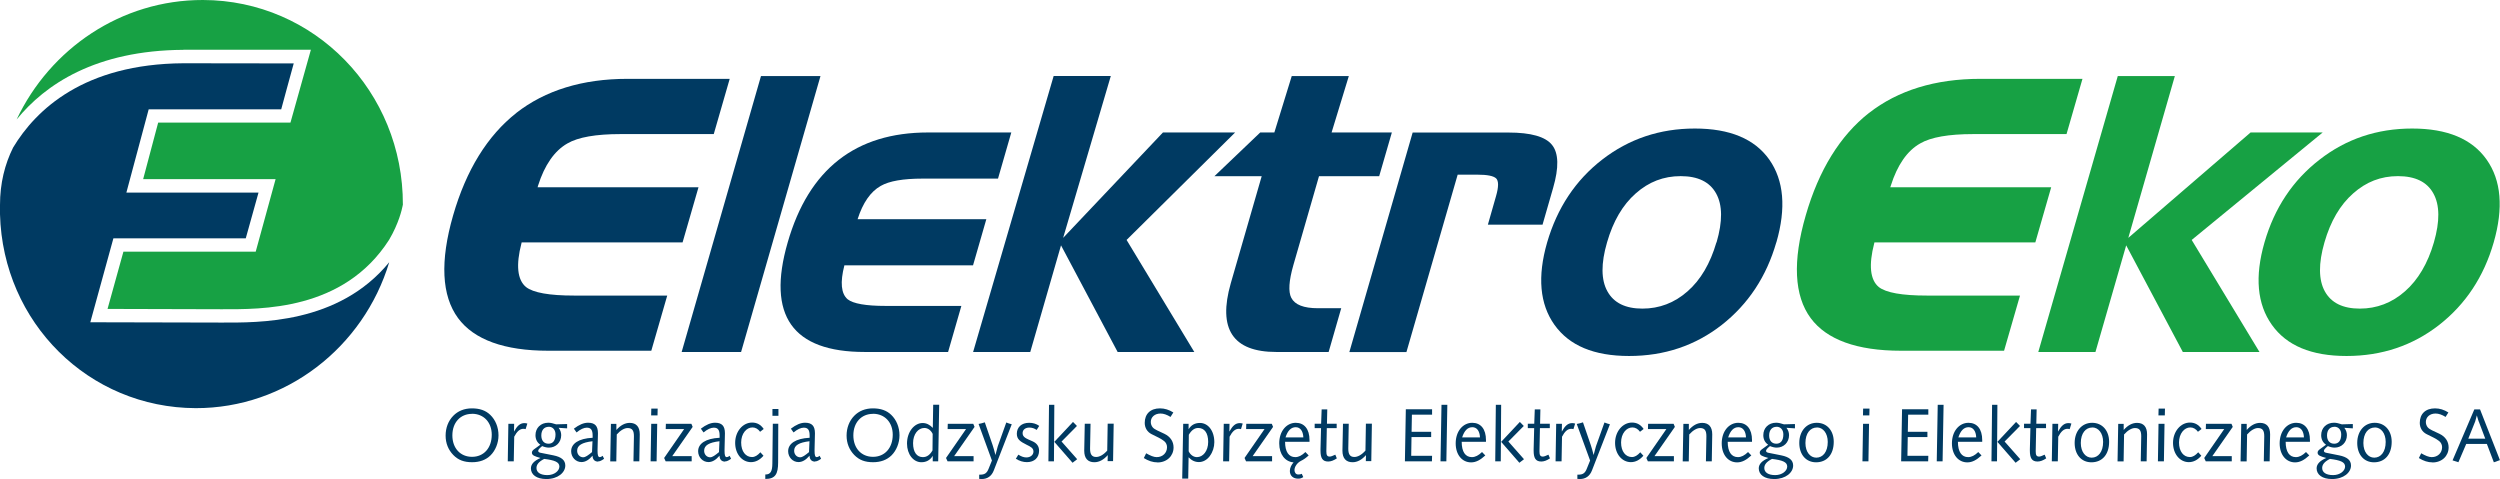 <?xml version="1.0" encoding="UTF-8"?> <svg xmlns="http://www.w3.org/2000/svg" width="167" height="32" viewBox="0 0 167 32" fill="none"><g clip-path="url(#clip0_978_348)"><path d="M49.505 23.512H45.535L50.833 5.082H54.808L49.505 23.512Z" fill="#003A62"></path><path d="M63.326 23.512H57.764C52.927 23.512 51.209 21.074 52.618 16.193C54.028 11.297 57.156 8.849 61.993 8.849H67.555L66.667 11.931H61.628C60.33 11.931 59.402 12.091 58.829 12.421C58.155 12.802 57.638 13.544 57.288 14.642H65.887L64.999 17.724H56.405C56.111 18.868 56.187 19.621 56.623 19.992C56.993 20.285 57.84 20.435 59.153 20.435H64.219L63.331 23.517" fill="#003A62"></path><path d="M124.847 7.545C122.92 9.06 121.495 11.359 120.623 14.389C119.736 17.445 119.848 19.754 120.953 21.249C122.018 22.692 124.046 23.429 126.981 23.429H133.872L134.936 19.744H128.71C127.062 19.744 125.982 19.553 125.501 19.172C124.923 18.693 124.821 17.708 125.197 16.255L125.212 16.193H135.96L137.02 12.508H126.271L126.307 12.4C126.743 11.019 127.402 10.07 128.269 9.581C128.984 9.163 130.175 8.957 131.808 8.957H138.044L139.109 5.267H132.269C129.278 5.267 126.784 6.035 124.852 7.545" fill="#17A144"></path><path d="M34.492 7.545C32.565 9.06 31.141 11.359 30.268 14.389C29.386 17.445 29.498 19.754 30.598 21.249C31.663 22.692 33.691 23.429 36.621 23.429H43.507L44.571 19.744H38.345C36.697 19.744 35.617 19.553 35.136 19.172C34.558 18.693 34.456 17.708 34.832 16.255L34.847 16.193H45.596L46.66 12.508H35.912L35.942 12.4C36.378 11.019 37.042 10.07 37.904 9.581C38.619 9.163 39.81 8.957 41.443 8.957H47.679L48.744 5.267H41.904C38.913 5.267 36.419 6.035 34.487 7.545" fill="#003A62"></path><path d="M79.779 23.512H74.658L70.876 16.389L68.822 23.512H65.004L70.384 5.076H74.202L71.018 15.889L77.685 8.849H82.507L75.256 16.028L79.779 23.512Z" fill="#003A62"></path><path d="M88.737 23.512H85.259C82.349 23.512 81.34 21.981 82.217 18.919L84.281 11.771H81.122L84.184 8.849H85.127L86.288 5.082H90.101L88.95 8.849H92.976L92.129 11.771H88.109L86.4 17.698C86.096 18.755 86.05 19.492 86.258 19.894C86.496 20.357 87.085 20.589 88.033 20.589H89.594L88.753 23.512" fill="#003A62"></path><path d="M103.045 15.008H99.39L99.932 13.111C100.115 12.482 100.115 12.086 99.942 11.916C99.765 11.751 99.349 11.668 98.7 11.668H97.372L93.95 23.517H90.137L94.365 8.854H100.769C102.259 8.854 103.233 9.127 103.674 9.679C104.12 10.23 104.145 11.189 103.745 12.565L103.04 15.013" fill="#003A62"></path><path d="M114.666 16.193C115.077 14.781 115.067 13.694 114.636 12.921C114.21 12.153 113.424 11.766 112.273 11.766C111.122 11.766 110.138 12.148 109.266 12.921C108.394 13.688 107.755 14.781 107.35 16.193C106.939 17.6 106.949 18.698 107.375 19.461C107.801 20.234 108.582 20.615 109.713 20.615C110.843 20.615 111.852 20.234 112.729 19.461C113.606 18.693 114.245 17.6 114.656 16.193M118.656 16.193C117.997 18.482 116.78 20.316 115.016 21.703C113.246 23.084 111.183 23.78 108.825 23.78C106.468 23.78 104.83 23.084 103.841 21.703C102.853 20.316 102.69 18.482 103.349 16.193C104.019 13.895 105.241 12.044 107.025 10.663C108.815 9.277 110.874 8.586 113.216 8.586C115.558 8.586 117.206 9.277 118.19 10.663C119.163 12.05 119.325 13.895 118.661 16.193H118.656Z" fill="#003A62"></path><path d="M150.933 23.512H145.812L142.029 16.389L139.976 23.512H136.158L141.467 5.082H145.279L142.171 15.889L150.339 8.849H155.156L146.405 16.028L150.933 23.512Z" fill="#17A144"></path><path d="M162.584 16.193C162.99 14.781 162.98 13.694 162.549 12.921C162.128 12.153 161.337 11.766 160.186 11.766C159.035 11.766 158.062 12.148 157.19 12.921C156.317 13.688 155.679 14.781 155.273 16.193C154.867 17.6 154.878 18.698 155.298 19.461C155.724 20.234 156.505 20.615 157.636 20.615C158.766 20.615 159.775 20.234 160.652 19.461C161.53 18.693 162.173 17.6 162.584 16.193ZM166.579 16.193C165.92 18.482 164.709 20.316 162.939 21.703C161.17 23.084 159.106 23.78 156.748 23.78C154.391 23.78 152.748 23.084 151.764 21.703C150.776 20.316 150.609 18.482 151.268 16.193C151.932 13.895 153.159 12.044 154.949 10.663C156.728 9.277 158.792 8.586 161.134 8.586C163.477 8.586 165.129 9.277 166.108 10.663C167.086 12.05 167.239 13.895 166.579 16.193Z" fill="#17A144"></path><path d="M12.249 3.324H20.767L19.403 8.189H10.566C10.434 8.689 9.77 11.168 9.562 11.967H18.41L17.081 16.812H8.244C8.112 17.291 7.407 19.811 7.184 20.636C8.168 20.636 14.81 20.657 14.81 20.657C17.411 20.657 22.942 20.78 25.989 16.023C26.639 14.925 26.846 13.998 26.897 13.745C26.897 13.745 26.897 13.714 26.912 13.678C26.938 6.123 21 0.015 13.557 2.43175e-05C8.092 -0.01 3.346 3.257 1.11 7.983C3.017 5.643 6.378 3.365 12.249 3.329" fill="#17A144"></path><path d="M14.795 21.548L6.033 21.527L7.575 15.92H16.417C16.544 15.461 17.061 13.616 17.269 12.864H8.442L9.932 7.303H18.785C18.917 6.844 19.403 4.989 19.621 4.236C17.801 4.231 12.255 4.226 12.255 4.226C5.603 4.267 2.393 7.334 0.877 9.854C0.324 10.962 0 12.24 0 13.699V13.962C0 14.075 0 14.199 0 14.312C0.193 21.558 5.937 27.243 13.076 27.264C19.079 27.274 24.286 23.208 26 17.518C22.603 21.667 17.228 21.548 14.795 21.548Z" fill="#003A62"></path><path d="M32.768 30.418C32.454 30.727 32.038 30.876 31.536 30.876C31.004 30.876 30.613 30.737 30.279 30.392C29.949 30.052 29.767 29.614 29.767 29.098C29.767 28.583 29.944 28.119 30.274 27.779C30.588 27.454 31.014 27.279 31.526 27.279C32.038 27.279 32.439 27.413 32.748 27.712C33.093 28.042 33.3 28.531 33.3 29.083C33.3 29.593 33.093 30.098 32.768 30.418ZM31.531 27.645C30.755 27.645 30.218 28.222 30.218 29.083C30.218 29.944 30.755 30.516 31.531 30.516C32.307 30.516 32.849 29.938 32.849 29.037C32.849 28.222 32.322 27.64 31.531 27.64V27.645Z" fill="#003A62"></path><path d="M35.105 28.665C35.055 28.65 35.004 28.645 34.963 28.645C34.725 28.645 34.532 28.82 34.35 29.171L34.319 30.815H33.919L33.959 28.31H34.345L34.335 28.83C34.548 28.449 34.74 28.263 35.034 28.263C35.095 28.263 35.156 28.274 35.227 28.294L35.11 28.671L35.105 28.665Z" fill="#003A62"></path><path d="M37.874 28.614L37.316 28.578C37.428 28.722 37.488 28.887 37.488 29.068C37.488 29.552 37.133 29.902 36.662 29.902C36.53 29.902 36.378 29.866 36.216 29.799C36.048 29.939 35.952 30.031 35.952 30.114C35.952 30.181 36.003 30.222 36.094 30.243L36.971 30.418C37.498 30.526 37.762 30.737 37.762 31.098C37.762 31.567 37.265 32 36.495 32C35.84 32 35.465 31.706 35.465 31.289C35.465 31.005 35.678 30.779 36.109 30.593C35.714 30.485 35.531 30.418 35.531 30.238C35.531 30.155 35.577 30.088 35.663 30.021L36.094 29.707C35.876 29.557 35.77 29.341 35.77 29.068C35.77 28.593 36.114 28.238 36.626 28.238C36.784 28.238 36.951 28.279 37.149 28.346L37.884 28.325V28.609L37.874 28.614ZM36.353 30.655C36.008 30.83 35.836 31.021 35.836 31.263C35.836 31.557 36.099 31.737 36.566 31.737C37.032 31.737 37.367 31.449 37.367 31.165C37.367 30.861 37.042 30.742 36.353 30.655ZM36.652 28.511C36.347 28.511 36.16 28.733 36.16 29.088C36.16 29.444 36.347 29.64 36.642 29.64C36.936 29.64 37.108 29.423 37.108 29.021C37.108 28.712 36.925 28.506 36.652 28.506V28.511Z" fill="#003A62"></path><path d="M39.948 30.835C39.725 30.835 39.583 30.691 39.583 30.439C39.334 30.727 39.101 30.866 38.842 30.866C38.457 30.866 38.153 30.541 38.153 30.14C38.153 29.634 38.655 29.289 39.588 29.243C39.588 29.191 39.588 29.145 39.588 29.104C39.588 28.727 39.481 28.568 39.197 28.568C39.005 28.568 38.776 28.671 38.513 28.887L38.335 28.635C38.68 28.372 38.989 28.238 39.283 28.238C39.75 28.238 39.943 28.465 39.943 28.939V28.975L39.917 30.016V30.129C39.917 30.402 39.953 30.536 40.064 30.536C40.12 30.536 40.181 30.511 40.257 30.449L40.353 30.645C40.201 30.758 40.069 30.825 39.943 30.825L39.948 30.835ZM38.553 30.109C38.553 30.356 38.731 30.547 38.954 30.547C39.111 30.547 39.283 30.418 39.547 30.201L39.578 29.475C38.883 29.557 38.553 29.748 38.553 30.109Z" fill="#003A62"></path><path d="M42.706 30.815H42.315L42.346 29.16V29.134C42.346 28.763 42.234 28.593 41.925 28.593C41.722 28.593 41.458 28.733 41.2 29.021L41.169 30.82H40.764L40.809 28.315H41.174V28.722C41.448 28.408 41.747 28.248 42.067 28.248C42.503 28.248 42.736 28.511 42.736 29.011V29.042L42.706 30.82V30.815Z" fill="#003A62"></path><path d="M43.861 30.815H43.461L43.502 28.31H43.902L43.861 30.815ZM43.922 27.748H43.496L43.507 27.295H43.932L43.922 27.748Z" fill="#003A62"></path><path d="M44.906 30.469H46.204V30.815H44.465L44.364 30.593L45.702 28.66H44.47L44.48 28.31H46.184L46.27 28.516L44.906 30.469Z" fill="#003A62"></path><path d="M48.43 30.835C48.207 30.835 48.065 30.691 48.065 30.439C47.817 30.727 47.583 30.866 47.325 30.866C46.94 30.866 46.635 30.541 46.635 30.14C46.635 29.634 47.137 29.289 48.07 29.243C48.07 29.191 48.07 29.145 48.07 29.104C48.07 28.727 47.964 28.568 47.68 28.568C47.487 28.568 47.259 28.671 46.995 28.887L46.818 28.635C47.163 28.372 47.472 28.238 47.766 28.238C48.232 28.238 48.425 28.465 48.425 28.939V28.975L48.4 30.016V30.129C48.4 30.402 48.435 30.536 48.547 30.536C48.602 30.536 48.663 30.511 48.739 30.449L48.836 30.645C48.684 30.758 48.552 30.825 48.425 30.825L48.43 30.835ZM47.036 30.109C47.036 30.356 47.213 30.547 47.436 30.547C47.593 30.547 47.766 30.418 48.029 30.201L48.06 29.475C47.365 29.557 47.036 29.748 47.036 30.109Z" fill="#003A62"></path><path d="M50.777 28.846C50.641 28.655 50.463 28.552 50.265 28.552C49.865 28.552 49.51 28.959 49.51 29.562C49.51 30.165 49.819 30.531 50.235 30.531C50.428 30.531 50.605 30.423 50.793 30.212L51.001 30.443C50.747 30.732 50.473 30.871 50.164 30.871C49.581 30.871 49.109 30.34 49.109 29.583C49.109 28.825 49.616 28.227 50.24 28.227C50.565 28.227 50.818 28.366 51.016 28.655L50.777 28.841V28.846Z" fill="#003A62"></path><path d="M51.979 30.887C51.979 31.665 51.791 31.995 51.122 31.995V31.696H51.132C51.482 31.696 51.589 31.474 51.594 30.959L51.624 28.305H51.989L51.979 30.882V30.887ZM51.599 27.774V27.32H51.999V27.774H51.599Z" fill="#003A62"></path><path d="M54.443 30.835C54.22 30.835 54.078 30.691 54.078 30.439C53.83 30.727 53.597 30.866 53.338 30.866C52.953 30.866 52.648 30.541 52.648 30.14C52.648 29.634 53.15 29.289 54.083 29.243C54.083 29.191 54.083 29.145 54.083 29.104C54.083 28.727 53.977 28.568 53.693 28.568C53.5 28.568 53.272 28.671 53.008 28.887L52.831 28.635C53.176 28.372 53.485 28.238 53.779 28.238C54.245 28.238 54.438 28.465 54.438 28.939V28.975L54.413 30.016V30.129C54.413 30.402 54.448 30.536 54.56 30.536C54.616 30.536 54.676 30.511 54.752 30.449L54.849 30.645C54.697 30.758 54.565 30.825 54.438 30.825L54.443 30.835ZM53.049 30.109C53.049 30.356 53.226 30.547 53.45 30.547C53.607 30.547 53.779 30.418 54.043 30.201L54.073 29.475C53.379 29.557 53.049 29.748 53.049 30.109Z" fill="#003A62"></path><path d="M59.554 30.418C59.239 30.727 58.824 30.876 58.322 30.876C57.789 30.876 57.399 30.737 57.064 30.392C56.735 30.052 56.552 29.614 56.552 29.098C56.552 28.583 56.73 28.119 57.059 27.779C57.374 27.454 57.8 27.279 58.312 27.279C58.824 27.279 59.224 27.413 59.533 27.712C59.878 28.042 60.086 28.531 60.086 29.083C60.086 29.593 59.878 30.098 59.554 30.418ZM58.317 27.645C57.541 27.645 57.004 28.222 57.004 29.083C57.004 29.944 57.541 30.516 58.317 30.516C59.092 30.516 59.635 29.938 59.635 29.037C59.635 28.222 59.108 27.64 58.317 27.64V27.645Z" fill="#003A62"></path><path d="M62.667 30.815H62.307V30.449C62.134 30.737 61.881 30.877 61.546 30.877C61.019 30.877 60.588 30.356 60.588 29.629C60.588 28.841 61.08 28.258 61.627 28.258C61.891 28.258 62.099 28.366 62.312 28.583L62.337 27.037H62.738L62.672 30.809L62.667 30.815ZM61.744 28.588C61.338 28.588 60.993 28.995 60.993 29.604C60.993 30.212 61.247 30.536 61.648 30.536C61.911 30.536 62.114 30.392 62.291 30.088L62.302 28.985C62.18 28.727 61.967 28.588 61.749 28.588H61.744Z" fill="#003A62"></path><path d="M63.737 30.469H65.035V30.815H63.296L63.194 30.593L64.533 28.66H63.301L63.311 28.31H65.014L65.101 28.516L63.737 30.469Z" fill="#003A62"></path><path d="M66.388 31.418C66.241 31.804 65.962 32 65.572 32C65.526 32 65.471 32 65.41 31.99V31.706H65.491C65.78 31.706 65.927 31.598 66.038 31.314L66.261 30.763L65.369 28.32C65.511 28.294 65.653 28.258 65.785 28.212L66.307 29.732C66.373 29.918 66.429 30.139 66.495 30.397C66.581 30.062 66.632 29.861 66.652 29.81L67.22 28.222C67.357 28.274 67.478 28.32 67.585 28.341L66.388 31.418Z" fill="#003A62"></path><path d="M69.253 28.722C69.096 28.614 68.938 28.562 68.761 28.562C68.482 28.562 68.31 28.717 68.31 28.933C68.31 29.212 68.553 29.294 68.964 29.475C69.263 29.604 69.41 29.82 69.41 30.103C69.41 30.567 69.101 30.871 68.599 30.871C68.34 30.871 68.097 30.794 67.858 30.645L68.026 30.371C68.213 30.49 68.386 30.557 68.558 30.557C68.842 30.557 69.035 30.382 69.035 30.165C69.035 29.933 68.857 29.846 68.573 29.707C68.153 29.495 67.924 29.346 67.924 28.975C67.924 28.542 68.234 28.243 68.746 28.243C69.009 28.243 69.227 28.31 69.42 28.449L69.253 28.712V28.722Z" fill="#003A62"></path><path d="M70.404 30.815H70.034L70.074 27.042H70.429L70.404 30.815ZM71.646 30.913L70.429 29.516L71.676 28.186L71.94 28.454L70.911 29.495L71.955 30.675L71.646 30.913Z" fill="#003A62"></path><path d="M74.359 30.804H73.988L73.999 30.402C73.72 30.717 73.421 30.877 73.101 30.877C72.665 30.877 72.427 30.614 72.427 30.114V30.083L72.462 28.305H72.848L72.817 29.954V29.98C72.817 30.346 72.934 30.526 73.223 30.526C73.446 30.526 73.71 30.387 73.963 30.098L73.993 28.3H74.394L74.353 30.799L74.359 30.804Z" fill="#003A62"></path><path d="M77.319 30.887C77.01 30.887 76.716 30.789 76.407 30.598L76.564 30.279C76.848 30.444 77.076 30.536 77.269 30.536C77.669 30.536 77.958 30.253 77.958 29.871C77.958 29.717 77.892 29.573 77.776 29.475C77.568 29.299 77.269 29.176 76.924 29C76.635 28.856 76.468 28.578 76.468 28.248C76.468 27.65 76.848 27.279 77.487 27.279C77.801 27.279 78.09 27.372 78.379 27.552L78.191 27.851C77.953 27.702 77.73 27.624 77.522 27.624C77.132 27.624 76.873 27.867 76.873 28.186C76.873 28.32 76.919 28.454 77.005 28.552C77.132 28.701 77.416 28.799 77.786 28.98C78.181 29.171 78.394 29.495 78.394 29.887C78.394 30.454 77.953 30.892 77.314 30.892L77.319 30.887Z" fill="#003A62"></path><path d="M80.828 30.449C80.625 30.727 80.361 30.866 80.088 30.866C79.824 30.866 79.606 30.763 79.398 30.547L79.373 31.969H78.972L79.038 28.31H79.398V28.676C79.57 28.387 79.824 28.253 80.159 28.253C80.686 28.253 81.117 28.758 81.117 29.542C81.117 29.861 81.01 30.201 80.823 30.449H80.828ZM80.042 28.588C79.793 28.588 79.591 28.738 79.413 29.042L79.403 30.145C79.525 30.397 79.738 30.536 79.956 30.536C80.361 30.536 80.706 30.129 80.706 29.521C80.706 28.913 80.453 28.588 80.037 28.588H80.042Z" fill="#003A62"></path><path d="M82.891 28.665C82.841 28.65 82.79 28.645 82.749 28.645C82.511 28.645 82.319 28.82 82.136 29.171L82.106 30.815H81.705L81.746 28.31H82.131L82.121 28.83C82.334 28.449 82.526 28.263 82.82 28.263C82.881 28.263 82.942 28.274 83.013 28.294L82.897 28.671L82.891 28.665Z" fill="#003A62"></path><path d="M83.677 30.469H84.975V30.815H83.236L83.135 30.593L84.473 28.66H83.241L83.251 28.31H84.955L85.041 28.516L83.677 30.469Z" fill="#003A62"></path><path d="M85.843 29.506C85.843 30.186 86.091 30.536 86.527 30.536C86.75 30.536 86.968 30.423 87.201 30.196L87.419 30.423C87.247 30.583 87.08 30.701 86.917 30.779C86.649 30.913 86.471 31.175 86.471 31.402C86.471 31.552 86.557 31.696 86.72 31.696C86.831 31.696 86.887 31.686 86.958 31.65L87.059 31.871C86.917 31.948 86.877 31.974 86.704 31.974C86.395 31.974 86.162 31.789 86.162 31.459C86.162 31.253 86.268 31.047 86.41 30.887C85.853 30.846 85.452 30.356 85.452 29.619C85.452 28.789 85.949 28.243 86.557 28.243C87.125 28.243 87.475 28.655 87.475 29.402V29.511H85.858L85.843 29.506ZM86.557 28.537C86.243 28.537 86.02 28.764 85.873 29.217H87.064C87.044 28.784 86.852 28.537 86.552 28.537H86.557Z" fill="#003A62"></path><path d="M88.722 30.83C88.337 30.83 88.21 30.588 88.21 30.104V30.011L88.246 28.599H87.82V28.305H88.251L88.286 27.346H88.662L88.641 28.305H89.29V28.599H88.631L88.601 30.114V30.155C88.601 30.392 88.646 30.5 88.829 30.5C88.905 30.5 89.021 30.454 89.199 30.372L89.3 30.619C89.092 30.758 88.905 30.83 88.722 30.83Z" fill="#003A62"></path><path d="M91.607 30.804H91.237L91.247 30.402C90.968 30.717 90.669 30.877 90.35 30.877C89.914 30.877 89.675 30.614 89.675 30.114V30.083L89.711 28.305H90.096L90.066 29.954V29.98C90.066 30.346 90.182 30.526 90.471 30.526C90.694 30.526 90.958 30.387 91.212 30.098L91.242 28.3H91.642L91.602 30.799L91.607 30.804Z" fill="#003A62"></path><path d="M95.653 30.815H93.848L93.909 27.341H95.663V27.702H94.315L94.294 28.846H95.602V29.196H94.289L94.269 30.449H95.663L95.653 30.81V30.815Z" fill="#003A62"></path><path d="M96.617 30.815H96.226L96.292 27.042H96.682L96.617 30.815Z" fill="#003A62"></path><path d="M97.641 29.506C97.641 30.186 97.889 30.536 98.325 30.536C98.548 30.536 98.766 30.423 99 30.196L99.218 30.423C98.888 30.727 98.599 30.887 98.269 30.887C97.676 30.887 97.24 30.387 97.24 29.619C97.24 28.789 97.737 28.243 98.346 28.243C98.913 28.243 99.263 28.655 99.263 29.402V29.511H97.646L97.641 29.506ZM98.356 28.537C98.041 28.537 97.818 28.764 97.671 29.217H98.863C98.842 28.784 98.65 28.537 98.351 28.537H98.356Z" fill="#003A62"></path><path d="M100.252 30.815H99.882L99.922 27.042H100.277L100.252 30.815ZM101.494 30.913L100.277 29.516L101.525 28.186L101.788 28.454L100.759 29.495L101.803 30.675L101.494 30.913Z" fill="#003A62"></path><path d="M102.959 30.83C102.574 30.83 102.447 30.588 102.447 30.104V30.011L102.483 28.599H102.057V28.305H102.488L102.523 27.346H102.898L102.878 28.305H103.527V28.599H102.868L102.837 30.114V30.155C102.837 30.392 102.883 30.5 103.066 30.5C103.142 30.5 103.258 30.454 103.436 30.372L103.537 30.619C103.329 30.758 103.142 30.83 102.959 30.83Z" fill="#003A62"></path><path d="M105.099 28.665C105.048 28.65 104.997 28.645 104.957 28.645C104.718 28.645 104.526 28.82 104.343 29.171L104.313 30.815H103.912L103.953 28.31H104.338L104.328 28.83C104.541 28.449 104.733 28.263 105.028 28.263C105.088 28.263 105.149 28.274 105.22 28.294L105.104 28.671L105.099 28.665Z" fill="#003A62"></path><path d="M106.346 31.418C106.199 31.804 105.92 32 105.53 32C105.484 32 105.429 32 105.368 31.99V31.706H105.449C105.738 31.706 105.885 31.598 105.996 31.314L106.219 30.763L105.327 28.32C105.469 28.294 105.611 28.258 105.743 28.212L106.265 29.732C106.331 29.918 106.387 30.139 106.453 30.397C106.539 30.062 106.59 29.861 106.61 29.81L107.178 28.222C107.315 28.274 107.436 28.32 107.543 28.341L106.346 31.418Z" fill="#003A62"></path><path d="M109.555 28.846C109.418 28.655 109.241 28.552 109.043 28.552C108.643 28.552 108.288 28.959 108.288 29.562C108.288 30.165 108.597 30.531 109.013 30.531C109.205 30.531 109.383 30.423 109.57 30.212L109.778 30.443C109.525 30.732 109.251 30.871 108.942 30.871C108.359 30.871 107.887 30.34 107.887 29.583C107.887 28.825 108.394 28.227 109.018 28.227C109.342 28.227 109.596 28.366 109.794 28.655L109.555 28.841V28.846Z" fill="#003A62"></path><path d="M110.519 30.469H111.817V30.815H110.077L109.976 30.593L111.315 28.66H110.083L110.093 28.31H111.796L111.882 28.516L110.519 30.469Z" fill="#003A62"></path><path d="M114.347 30.815H113.956L113.987 29.16V29.134C113.987 28.763 113.875 28.593 113.566 28.593C113.363 28.593 113.099 28.733 112.841 29.021L112.81 30.82H112.405L112.45 28.315H112.815V28.722C113.089 28.408 113.388 28.248 113.708 28.248C114.144 28.248 114.377 28.511 114.377 29.011V29.042L114.347 30.82V30.815Z" fill="#003A62"></path><path d="M115.411 29.506C115.411 30.186 115.66 30.536 116.096 30.536C116.319 30.536 116.537 30.423 116.77 30.196L116.988 30.423C116.659 30.727 116.37 30.887 116.04 30.887C115.447 30.887 115.011 30.387 115.011 29.619C115.011 28.789 115.508 28.243 116.116 28.243C116.684 28.243 117.034 28.655 117.034 29.402V29.511H115.416L115.411 29.506ZM116.126 28.537C115.812 28.537 115.589 28.764 115.442 29.217H116.633C116.613 28.784 116.42 28.537 116.121 28.537H116.126Z" fill="#003A62"></path><path d="M119.893 28.614L119.335 28.578C119.447 28.722 119.508 28.887 119.508 29.068C119.508 29.552 119.153 29.902 118.681 29.902C118.55 29.902 118.397 29.866 118.235 29.799C118.068 29.939 117.972 30.031 117.972 30.114C117.972 30.181 118.022 30.222 118.114 30.243L118.991 30.418C119.518 30.526 119.782 30.737 119.782 31.098C119.782 31.567 119.285 32 118.514 32C117.86 32 117.485 31.706 117.485 31.289C117.485 31.005 117.698 30.779 118.129 30.593C117.733 30.485 117.551 30.418 117.551 30.238C117.551 30.155 117.596 30.088 117.683 30.021L118.114 29.707C117.896 29.557 117.789 29.341 117.789 29.068C117.789 28.593 118.134 28.238 118.646 28.238C118.803 28.238 118.97 28.279 119.168 28.346L119.903 28.325V28.609L119.893 28.614ZM118.372 30.655C118.027 30.83 117.855 31.021 117.855 31.263C117.855 31.557 118.119 31.737 118.585 31.737C119.052 31.737 119.386 31.449 119.386 31.165C119.386 30.861 119.062 30.742 118.372 30.655ZM118.671 28.511C118.367 28.511 118.179 28.733 118.179 29.088C118.179 29.444 118.367 29.64 118.661 29.64C118.955 29.64 119.128 29.423 119.128 29.021C119.128 28.712 118.945 28.506 118.671 28.506V28.511Z" fill="#003A62"></path><path d="M121.313 30.882C120.649 30.882 120.192 30.377 120.192 29.588C120.192 28.799 120.674 28.243 121.359 28.243C122.043 28.243 122.494 28.769 122.494 29.511C122.494 30.361 122.033 30.882 121.313 30.882ZM121.369 28.557C120.928 28.557 120.603 28.939 120.603 29.593C120.603 30.201 120.928 30.572 121.328 30.572C121.769 30.572 122.094 30.186 122.094 29.521C122.094 28.939 121.779 28.552 121.369 28.552V28.557Z" fill="#003A62"></path><path d="M124.812 30.815H124.411L124.452 28.31H124.852L124.812 30.815ZM124.873 27.748H124.447L124.457 27.295H124.883L124.873 27.748Z" fill="#003A62"></path><path d="M128.802 30.815H126.997L127.057 27.341H128.812V27.702H127.463L127.443 28.846H128.751V29.196H127.438L127.417 30.449H128.812L128.802 30.81V30.815Z" fill="#003A62"></path><path d="M129.765 30.815H129.375L129.44 27.042H129.831L129.765 30.815Z" fill="#003A62"></path><path d="M130.789 29.506C130.789 30.186 131.038 30.536 131.474 30.536C131.697 30.536 131.915 30.423 132.148 30.196L132.366 30.423C132.036 30.727 131.747 30.887 131.418 30.887C130.825 30.887 130.389 30.387 130.389 29.619C130.389 28.789 130.886 28.243 131.494 28.243C132.062 28.243 132.412 28.655 132.412 29.402V29.511H130.794L130.789 29.506ZM131.504 28.537C131.19 28.537 130.967 28.764 130.82 29.217H132.011C131.991 28.784 131.798 28.537 131.499 28.537H131.504Z" fill="#003A62"></path><path d="M133.4 30.815H133.03L133.071 27.042H133.426L133.4 30.815ZM134.643 30.913L133.426 29.516L134.673 28.186L134.937 28.454L133.907 29.495L134.952 30.675L134.643 30.913Z" fill="#003A62"></path><path d="M136.108 30.83C135.722 30.83 135.595 30.588 135.595 30.104V30.011L135.631 28.599H135.205V28.305H135.636L135.672 27.346H136.047L136.026 28.305H136.675V28.599H136.016L135.986 30.114V30.155C135.986 30.392 136.032 30.5 136.214 30.5C136.29 30.5 136.407 30.454 136.584 30.372L136.686 30.619C136.478 30.758 136.29 30.83 136.108 30.83Z" fill="#003A62"></path><path d="M138.247 28.665C138.197 28.65 138.146 28.645 138.105 28.645C137.867 28.645 137.675 28.82 137.492 29.171L137.462 30.815H137.061L137.102 28.31H137.487L137.477 28.83C137.69 28.449 137.882 28.263 138.176 28.263C138.237 28.263 138.298 28.274 138.369 28.294L138.253 28.671L138.247 28.665Z" fill="#003A62"></path><path d="M139.707 30.882C139.043 30.882 138.587 30.377 138.587 29.588C138.587 28.799 139.069 28.243 139.753 28.243C140.438 28.243 140.889 28.769 140.889 29.511C140.889 30.361 140.427 30.882 139.707 30.882ZM139.763 28.557C139.322 28.557 138.998 28.939 138.998 29.593C138.998 30.201 139.322 30.572 139.723 30.572C140.164 30.572 140.488 30.186 140.488 29.521C140.488 28.939 140.174 28.552 139.763 28.552V28.557Z" fill="#003A62"></path><path d="M143.394 30.815H143.003L143.034 29.16V29.134C143.034 28.763 142.922 28.593 142.613 28.593C142.41 28.593 142.146 28.733 141.888 29.021L141.857 30.82H141.452L141.497 28.315H141.862V28.722C142.136 28.408 142.435 28.248 142.755 28.248C143.191 28.248 143.424 28.511 143.424 29.011V29.042L143.394 30.82V30.815Z" fill="#003A62"></path><path d="M144.549 30.815H144.149L144.189 28.31H144.59L144.549 30.815ZM144.61 27.748H144.184L144.195 27.295H144.62L144.61 27.748Z" fill="#003A62"></path><path d="M146.826 28.846C146.689 28.655 146.511 28.552 146.314 28.552C145.913 28.552 145.558 28.959 145.558 29.562C145.558 30.165 145.868 30.531 146.283 30.531C146.476 30.531 146.653 30.423 146.841 30.212L147.049 30.443C146.795 30.732 146.522 30.871 146.212 30.871C145.629 30.871 145.158 30.34 145.158 29.583C145.158 28.825 145.665 28.227 146.288 28.227C146.613 28.227 146.866 28.366 147.064 28.655L146.826 28.841V28.846Z" fill="#003A62"></path><path d="M147.784 30.469H149.082V30.815H147.343L147.242 30.593L148.58 28.66H147.348L147.358 28.31H149.062L149.148 28.516L147.784 30.469Z" fill="#003A62"></path><path d="M151.612 30.815H151.222L151.252 29.16V29.134C151.252 28.763 151.141 28.593 150.831 28.593C150.629 28.593 150.365 28.733 150.106 29.021L150.076 30.82H149.67L149.716 28.315H150.081V28.722C150.355 28.408 150.654 28.248 150.973 28.248C151.409 28.248 151.643 28.511 151.643 29.011V29.042L151.612 30.82V30.815Z" fill="#003A62"></path><path d="M152.682 29.506C152.682 30.186 152.93 30.536 153.366 30.536C153.589 30.536 153.807 30.423 154.041 30.196L154.259 30.423C153.929 30.727 153.64 30.887 153.31 30.887C152.717 30.887 152.281 30.387 152.281 29.619C152.281 28.789 152.778 28.243 153.387 28.243C153.954 28.243 154.304 28.655 154.304 29.402V29.511H152.687L152.682 29.506ZM153.397 28.537C153.082 28.537 152.859 28.764 152.712 29.217H153.904C153.883 28.784 153.691 28.537 153.392 28.537H153.397Z" fill="#003A62"></path><path d="M157.159 28.614L156.601 28.578C156.713 28.722 156.773 28.887 156.773 29.068C156.773 29.552 156.419 29.902 155.947 29.902C155.815 29.902 155.663 29.866 155.501 29.799C155.334 29.939 155.237 30.031 155.237 30.114C155.237 30.181 155.288 30.222 155.379 30.243L156.256 30.418C156.784 30.526 157.047 30.737 157.047 31.098C157.047 31.567 156.55 32 155.78 32C155.126 32 154.75 31.706 154.75 31.289C154.75 31.005 154.963 30.779 155.394 30.593C154.999 30.485 154.816 30.418 154.816 30.238C154.816 30.155 154.862 30.088 154.948 30.021L155.379 29.707C155.161 29.557 155.055 29.341 155.055 29.068C155.055 28.593 155.399 28.238 155.912 28.238C156.069 28.238 156.236 28.279 156.434 28.346L157.169 28.325V28.609L157.159 28.614ZM155.638 30.655C155.293 30.83 155.121 31.021 155.121 31.263C155.121 31.557 155.384 31.737 155.851 31.737C156.317 31.737 156.652 31.449 156.652 31.165C156.652 30.861 156.327 30.742 155.638 30.655ZM155.937 28.511C155.633 28.511 155.445 28.733 155.445 29.088C155.445 29.444 155.633 29.64 155.927 29.64C156.221 29.64 156.393 29.423 156.393 29.021C156.393 28.712 156.211 28.506 155.937 28.506V28.511Z" fill="#003A62"></path><path d="M158.583 30.882C157.919 30.882 157.463 30.377 157.463 29.588C157.463 28.799 157.945 28.243 158.629 28.243C159.313 28.243 159.765 28.769 159.765 29.511C159.765 30.361 159.303 30.882 158.583 30.882ZM158.639 28.557C158.198 28.557 157.874 28.939 157.874 29.593C157.874 30.201 158.198 30.572 158.599 30.572C159.04 30.572 159.364 30.186 159.364 29.521C159.364 28.939 159.05 28.552 158.639 28.552V28.557Z" fill="#003A62"></path><path d="M162.493 30.887C162.183 30.887 161.889 30.789 161.58 30.598L161.737 30.279C162.021 30.444 162.249 30.536 162.442 30.536C162.843 30.536 163.132 30.253 163.132 29.871C163.132 29.717 163.066 29.573 162.949 29.475C162.741 29.299 162.442 29.176 162.097 29C161.808 28.856 161.641 28.578 161.641 28.248C161.641 27.65 162.021 27.279 162.66 27.279C162.974 27.279 163.263 27.372 163.552 27.552L163.365 27.851C163.126 27.702 162.903 27.624 162.696 27.624C162.305 27.624 162.047 27.867 162.047 28.186C162.047 28.32 162.092 28.454 162.178 28.552C162.305 28.701 162.589 28.799 162.959 28.98C163.355 29.171 163.568 29.495 163.568 29.887C163.568 30.454 163.126 30.892 162.488 30.892L162.493 30.887Z" fill="#003A62"></path><path d="M166.589 30.882L166.123 29.655H164.744L164.221 30.877L163.831 30.753L165.286 27.346H165.666L166.995 30.737L166.589 30.882ZM165.585 28.176C165.57 28.14 165.524 28.001 165.453 27.748C165.393 27.985 165.352 28.119 165.342 28.155L164.881 29.305H166.016L165.59 28.176H165.585Z" fill="#003A62"></path></g><defs><clipPath id="clip0_978_348"><rect width="167" height="32" fill="white"></rect></clipPath></defs></svg> 